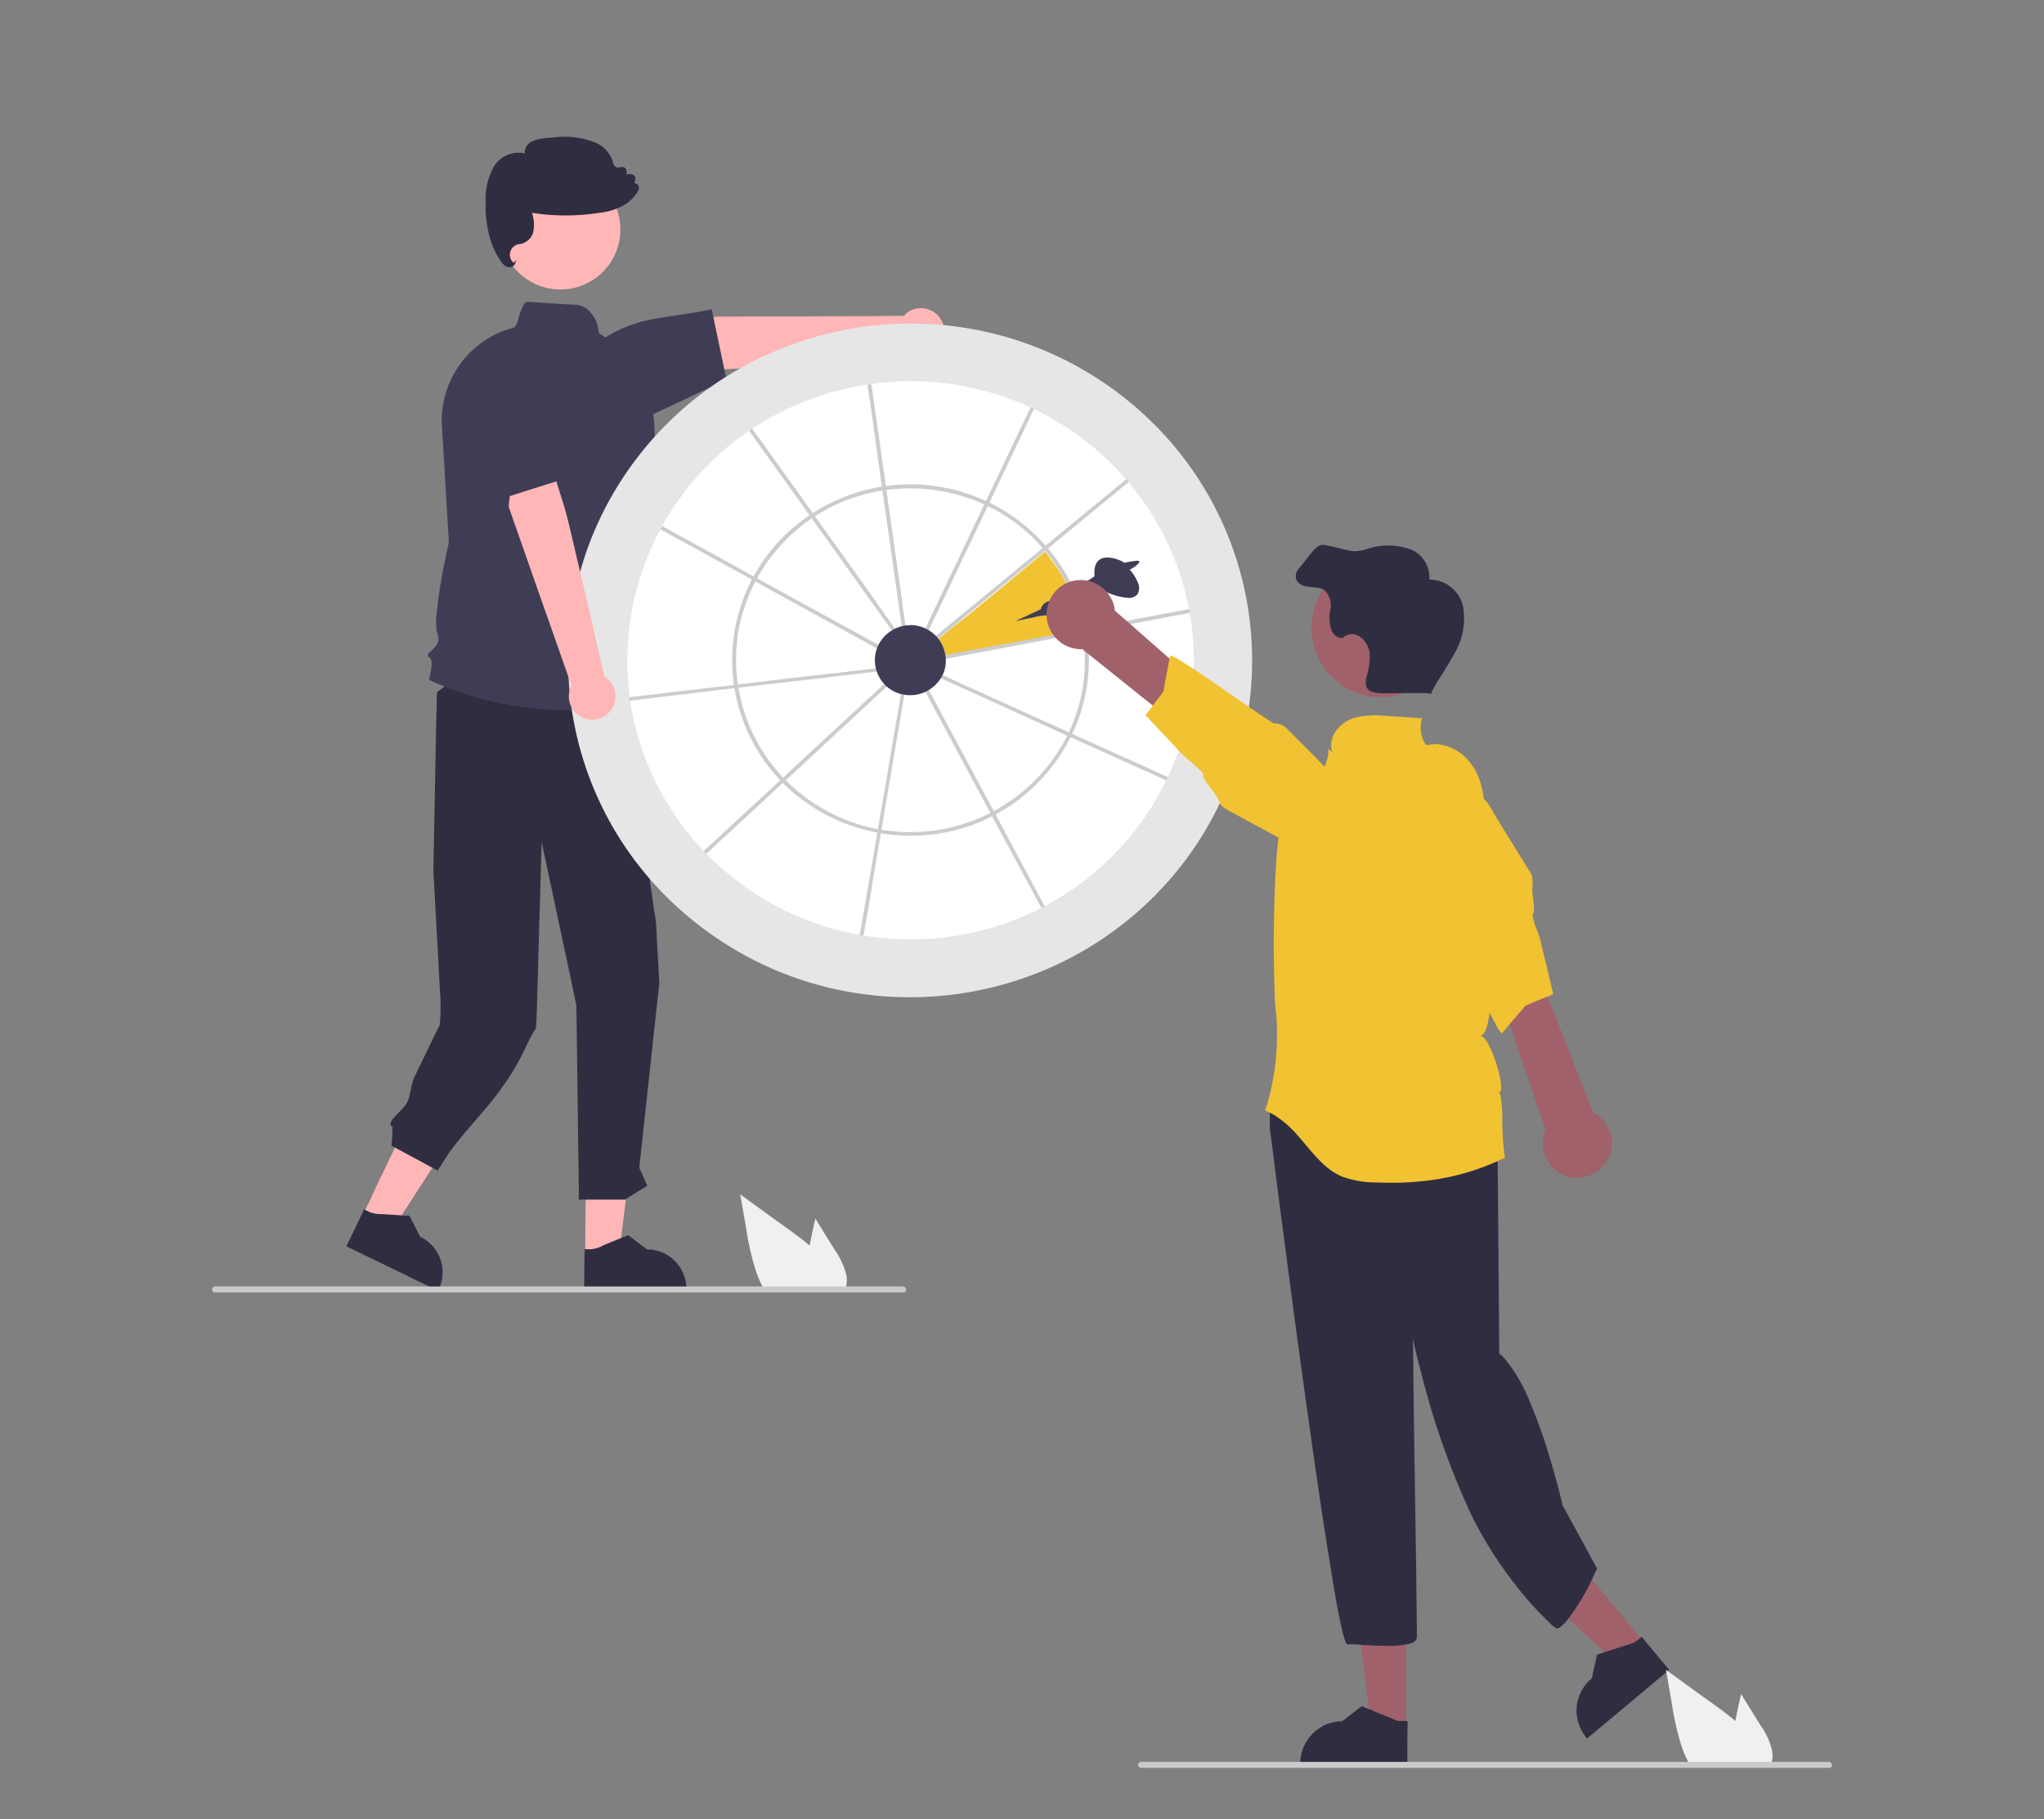 <svg xmlns="http://www.w3.org/2000/svg" xmlns:xlink="http://www.w3.org/1999/xlink" width="200" height="178" viewBox="0 0 200 178"><rect x="0" y="0" width="200" height="178" fill="#808080" stroke="none"/><defs><clipPath id="a"><rect width="158.5" height="159.598" fill="none"/></clipPath></defs><g transform="translate(-620 -8680)"><rect width="200" height="178" transform="translate(620 8680)" fill="none"/><g transform="translate(640.75 8693.401)"><g clip-path="url(#a)"><path d="M60.3,397.21c.488.244.977.464,1.465.708.342.171.659.317,1,.488.073.024.366.244.464.22.024,0,.073-.1.073-.122l.22-.366c.269-.415.537-.83.806-1.27,1.612-2.491,3.2-4.982,4.811-7.473.293-.464.611-.952.9-1.416-1.075-.513-2.174-1.05-3.248-1.563-.049-.024-1.075-.513-1.075-.513-.1.2-.171.366-.269.562-1.221,2.54-2.442,5.055-3.663,7.6-.488,1.075-.977,2.1-1.49,3.15" transform="translate(-45.574 -291.658)" fill="#ffb6b6"/><path d="M53.8,433.317c2.149,1.05,4.3,2.076,6.447,3.126.83.415,1.685.806,2.515,1.221.073.049.342-.83.366-.928a3.982,3.982,0,0,0,.024-1.612,3.916,3.916,0,0,0-1.832-2.589c-.1-.049-.269-.1-.317-.2a2.02,2.02,0,0,0-.171-.318L60.321,431c-.122-.22-.22-.44-.342-.659-.024-.049-.342-.024-.391-.024l-2.222-.147a3.272,3.272,0,0,1-1.294-.2c-.171-.1-.366-.171-.537-.269-.562,1.2-1.148,2.418-1.734,3.614" transform="translate(-40.661 -324.761)" fill="#2f2e41"/><path d="M149.5,409.631h2.76a1.8,1.8,0,0,0,.513,0c.024-.024.024-.122.024-.147.024-.147.024-.269.049-.415.073-.488.122-1,.2-1.49.366-2.931.733-5.886,1.1-8.816.073-.562.147-1.123.2-1.661h-4.787v6.618c-.049,1.954-.049,3.932-.049,5.91" transform="translate(-112.989 -300.122)" fill="#ffb6b6"/><path d="M149.1,445.516h9.989c.1,0-.049-.879-.073-1a4.172,4.172,0,0,0-.659-1.465,3.892,3.892,0,0,0-2.711-1.563c-.122,0-.342.024-.44-.049a1.865,1.865,0,0,0-.269-.2c-.293-.22-.611-.464-.9-.684-.2-.147-.415-.318-.611-.464-.049-.024-.293.122-.342.122-.684.269-1.368.562-2.051.83a3.268,3.268,0,0,1-1.246.415h-.635c-.049,1.368-.049,2.711-.049,4.054" transform="translate(-112.687 -332.613)" fill="#2f2e41"/><path d="M93.756,205.542l.586,4.03c.44,2.955.855,5.91,1.294,8.865.415,2.955.855,5.886,1.27,8.841.147.952.269,1.929.415,2.882a7.593,7.593,0,0,1,.147,1.075c.073,1.172.122,2.345.2,3.517.024.635.073,1.294.1,1.929a2.641,2.641,0,0,1,0,.44c-.22,2.1-.464,4.2-.684,6.3-.317,3-.659,6.008-.977,9.036-.1.806-.171,1.612-.269,2.418a.9.9,0,0,0,.147.537c.147.342.317.684.464,1.05.049.122.22.317.1.391-.586.366-1.172.708-1.734,1.075-.1.049-.317.244-.415.244h-4.42c-.147,0-.073-.122-.073-.244v-.952c-.024-1.172-.024-2.32-.049-3.492-.049-3.126-.073-6.252-.122-9.378-.024-1.2-.024-2.418-.049-3.614,0-.342,0-.684-.024-1.026a1.6,1.6,0,0,0,0-.342c-.415-1.929-.806-3.859-1.221-5.764-.611-2.857-1.221-5.739-1.832-8.6-.122-.513-.22-1.05-.342-1.563-.049,1.783-.1,3.566-.147,5.324-.1,3.1-.171,6.179-.269,9.28-.024.977-.049,1.978-.1,2.955a3.608,3.608,0,0,1-.024.513,1.063,1.063,0,0,1-.244.464c-.147.293-.317.586-.464.879-.269.537-.513,1.1-.782,1.612-.317.586-.635,1.172-1,1.734a29.912,29.912,0,0,1-2.1,2.882c-1.392,1.685-2.906,3.273-4.152,5.08-.073.122-.9,1.416-.879,1.416-.1-.049-.22-.122-.317-.171-.611-.317-1.2-.659-1.807-.977l-1.9-1.026c-.147-.073-.293-.171-.464-.244-.073-.049,0-.366,0-.44.024-.366.049-.733.049-1.123a1,1,0,0,1,.024-.269c0-.024-.2-.171-.2-.244-.049-.293.244-.611.415-.782.293-.342.611-.635.9-.977a2.146,2.146,0,0,0,.464-.83l.22-.952a5.151,5.151,0,0,1,.293-1.05c.611-1.27,1.221-2.515,1.832-3.785.22-.44.44-.9.659-1.343a.62.62,0,0,0,.049-.293c.024-.366.049-.733.049-1.1a15.566,15.566,0,0,0-.049-1.856c-.073-1.368-.147-2.76-.22-4.127-.147-2.491-.269-5.007-.415-7.5-.024-.366,0-.733,0-1.075l.073-3.443c.049-3.1.122-6.2.171-9.3.024-1.075.049-2.125.073-3.2a5.953,5.953,0,0,1,.024-.659c0-.122.317-.269.391-.342,1.123-.855,2.247-1.734,3.395-2.589.537-.415,1.05-.806,1.587-1.221.147-.122.293-.22.44-.342A.208.208,0,0,1,81.96,204c2.345.317,4.689.611,7.034.928,1.612.171,3.2.391,4.762.611" transform="translate(-54.022 -154.181)" fill="#2f2e41"/><path d="M121.435,13.1a5.865,5.865,0,1,1-4.616,2.271,5.93,5.93,0,0,1,4.616-2.271" transform="translate(-87.366 -9.903)" fill="#ffb6b6"/><path d="M100.254,106.054a32.92,32.92,0,0,1-12.8-2.589,7.65,7.65,0,0,1-.782-.366c-.122-.049-.049-.122-.024-.22.073-.269.122-.562.171-.855.049-.391.147-.928-.22-1.172-.269-.2.1-.488.22-.611a2.808,2.808,0,0,0,.513-.562,1.082,1.082,0,0,0,.2-.708,3.452,3.452,0,0,0-.147-.537,5.906,5.906,0,0,1-.024-1.856,44.824,44.824,0,0,1,.806-5.129c.1-.537.22-1.075.342-1.636a1.643,1.643,0,0,0,.024-.488c-.171-2.711-.317-5.422-.488-8.133-.049-.952-.122-1.9-.171-2.857a9.416,9.416,0,0,1,6.5-9.573,2.322,2.322,0,0,0,.586-.171,1.429,1.429,0,0,0,.342-.659,6.493,6.493,0,0,1,.635-1.661c.122-.2.269-.171.464-.171l1.148.073c.611.049,1.221.073,1.832.122l1.368.073a2.251,2.251,0,0,1,1.246.366,3.108,3.108,0,0,1,1.148,1.9l.073.366c.024.171.049.2.22.293a8.987,8.987,0,0,1,1.441,1.1,11.586,11.586,0,0,1,2.247,2.735,11.423,11.423,0,0,1,1.514,6.789,36.053,36.053,0,0,1-.879,4.225l-.22.952a1.607,1.607,0,0,1-.1.366l-.733,1.685c-.049.122-.122.22-.1.342.024.244.024.488.049.733.049.757.1,1.514.171,2.271.024.244.024.464.049.708,0,.1.073.122.147.2a2.815,2.815,0,0,1,.464.635,4.385,4.385,0,0,1,.293,2.564c-.024.1-.024.2-.049.293,0,.049.22.269.269.342a1.689,1.689,0,0,1,.244.464,2.47,2.47,0,0,1,.1,1.514,4.208,4.208,0,0,1-.171.513.394.394,0,0,1-.1.171c-.049.122-.049.122.049.22a3.036,3.036,0,0,1,.586,1.832,2.992,2.992,0,0,1-.049.464,1.149,1.149,0,0,0-.1.391c.024.049.024.1.049.147.073.269.171.513.244.782.22.733.44,1.441.659,2.174.049.2.122.366.171.562a8.675,8.675,0,0,1-1.587.513,29.016,29.016,0,0,1-4.518.9,29.95,29.95,0,0,1-3.321.171h0" transform="translate(-65.379 -49.956)" fill="#3f3d56"/><path d="M204.939,69.48a2.308,2.308,0,0,0-2.979-.562,1.844,1.844,0,0,0-.342.269c-.024.024-.147.171-.171.171h-.269c-.855,0-1.71,0-2.564.024-3.053,0-6.105.024-9.134.024-2.125,0-4.274.024-6.4.024a.8.8,0,0,0-.342.1c-.537.269-1.1.537-1.636.782-1.123.537-2.247,1.1-3.37,1.636-.073.024-.073.2-.1.269-.073.342-.147.659-.244,1-.122.537-.269,1.1-.391,1.636l7.3-.293c1.416-.049,2.809-.244,4.2-.391,3.053-.342,6.105-.708,9.158-1.05,1.123-.122,2.222-.244,3.346-.391l.684-.073h.024c.049,0,.2.147.22.171a3.179,3.179,0,0,0,.415.2A2.29,2.29,0,0,0,203.962,73a2.263,2.263,0,0,0,.977-3.517" transform="translate(-133.773 -51.846)" fill="#ffb6b6"/><path d="M163.031,75.89c-2.2,1.026-4.372,2.076-6.57,3.1-.171.073-.342.171-.513.244-.024.024-.122.073-.147.049-.342-.147-.684-.293-1-.415l-4.176-1.758c-.464-.2-.9-.391-1.368-.562-.2-.1-.147-.244-.171-.464a5.353,5.353,0,0,1,.22-1.758,4.9,4.9,0,0,1,2.149-2.735,13.1,13.1,0,0,1,4.005-1.539c1.636-.342,3.3-.513,4.933-.806.391-.073.782-.147,1.172-.244.464,2.271.952,4.518,1.416,6.789.024,0,.049.049.049.1" transform="translate(-112.673 -52.151)" fill="#3f3d56"/><path d="M111.936,12.749c-.562,0-.9-.635-1.148-1.05a7.6,7.6,0,0,1-.684-1.514,11.569,11.569,0,0,1-.513-3.761,6.55,6.55,0,0,1,.806-3.517,2.821,2.821,0,0,1,3.028-1.294c-.073-1.465,1.856-1.49,2.857-1.563a8.084,8.084,0,0,1,3.883.44A2.986,2.986,0,0,1,122,2.3c.073.366.22.782.684.684.244-.049.464-.1.635.147a.743.743,0,0,1,.049.562.832.832,0,0,1,.684.024c.293.22.2.537.073.806a.482.482,0,0,1,.44.293.626.626,0,0,1-.147.611,4.2,4.2,0,0,1-.879.977A5.854,5.854,0,0,1,120.7,7.425a21.166,21.166,0,0,1-6.57,0,3.642,3.642,0,0,1,.1,1.978,1.634,1.634,0,0,1-1.27,1.075,1.07,1.07,0,0,0-1,1.075,1.026,1.026,0,0,0,.366.757c.049,0,.22-.22.269-.269-.1.342-.2.708-.659.708h0" transform="translate(-82.825 0)" fill="#2f2e41"/><path d="M176.168,74.8a33.612,33.612,0,0,1,23.714,9.72,32.613,32.613,0,0,1,9.72,23.445,32.35,32.35,0,0,1-2.735,12.846,33.029,33.029,0,0,1-7.278,10.453,33.566,33.566,0,0,1-10.746,6.985,34,34,0,0,1-13.115,2.467,33.634,33.634,0,0,1-13.017-2.76,34.09,34.09,0,0,1-10.575-7.229,32.591,32.591,0,0,1-9.451-23.567,32.274,32.274,0,0,1,2.882-12.8,33.309,33.309,0,0,1,18.243-17.218A33.649,33.649,0,0,1,176.168,74.8" transform="translate(-107.836 -56.535)" fill="#e6e6e6"/><path d="M221.814,125.209a27.221,27.221,0,0,1-5.226,15.972,27.742,27.742,0,0,1-12.333,9.451,28.346,28.346,0,0,1-17.364.952,27.974,27.974,0,0,1-13.432-8.157,27.189,27.189,0,0,1-6.789-14.287,27.909,27.909,0,0,1,.147-8.67,27.283,27.283,0,0,1,14.385-19.44,28.226,28.226,0,0,1,17.291-2.784,27.753,27.753,0,0,1,15.117,7.571,27.341,27.341,0,0,1,7.742,14.336,26.854,26.854,0,0,1,.464,5.055c.024,3.932,0-1.563,0,0" transform="translate(-125.762 -73.995)" fill="#fff"/><path d="M291,174.75a3.182,3.182,0,0,1,.708,1.636c2.076-.391,4.176-.782,6.252-1.172l7.034-1.319h.073c.024,0-.1-.513-.1-.562a20.018,20.018,0,0,0-.562-1.978,16.4,16.4,0,0,0-1.832-3.639c-.1-.122-1.1-1.539-1.148-1.514s-.073.073-.122.1c-.269.22-.537.44-.806.684-2.271,1.856-4.518,3.737-6.789,5.593-.9.684-1.807,1.416-2.711,2.174" transform="translate(-219.932 -125.612)" fill="#f1c232"/><path d="M243.069,153.754a16.365,16.365,0,0,0-3.175-7.449,17.585,17.585,0,0,0-23.054-4.567,17.054,17.054,0,0,0-2,28.085,17.784,17.784,0,0,0,15.654,3.224,17.546,17.546,0,0,0,11.527-10.16,16.927,16.927,0,0,0,1.05-9.134m-1.734,9.769a17.188,17.188,0,0,1-27.475,4.933,16.805,16.805,0,0,1-4.811-15.117,16.994,16.994,0,0,1,10.233-12.406,17.421,17.421,0,0,1,16.583,1.929,16.87,16.87,0,0,1,7.009,14.458,16.014,16.014,0,0,1-1.539,6.2" transform="translate(-157.495 -105.275)" fill="#ccc"/><path d="M229.707,136.893c-.073.049-.269.269-.317.171l-.147-.22c-.244-.317-.464-.659-.708-.977-.806-1.123-1.612-2.271-2.418-3.395-1.539-2.149-3.053-4.274-4.591-6.423-1.05-1.465-2.076-2.931-3.126-4.372-1.075-1.49-2.125-2.979-3.2-4.469.2-.147.244-.293.391-.1.1.122.171.244.269.366.317.464.659.928.977,1.368.9,1.27,1.807,2.54,2.735,3.81.879,1.246,1.783,2.491,2.662,3.737,1.685,2.345,3.346,4.689,5.031,7.034.806,1.172,1.612,2.32,2.442,3.468" transform="translate(-162.644 -88.439)" fill="#ccc"/><path d="M201.4,167.748c-.049.073-.122.342-.22.317a.764.764,0,0,0-.244-.122c-.342-.2-.708-.391-1.05-.586-1.221-.659-2.418-1.343-3.639-2-2.32-1.27-4.64-2.54-6.96-3.834-1.539-.855-3.077-1.685-4.616-2.54l-3.883-2.125c-.342-.2-.684-.366-1.026-.562-.024-.024-.049-.024-.1-.049-.073-.049.2-.317.171-.342.049.024.122.073.171.1,2.345,1.294,4.713,2.589,7.058,3.883,1.246.684,2.467,1.368,3.712,2.051,2.638,1.441,5.251,2.882,7.888,4.323.9.488,1.807,1,2.735,1.49" transform="translate(-135.774 -117.828)" fill="#ccc"/><path d="M191.742,213.02l-6.2.733c-2.515.293-5.031.586-7.571.879-1.856.22-3.712.44-5.544.659l-3.663.44c-.391.049-.782.1-1.2.147-.1.024-.22.024-.317.049-.171.024-.122-.2-.147-.342,2.369-.269,4.713-.562,7.082-.83,1.514-.171,3-.342,4.518-.537,2.857-.342,5.739-.684,8.6-1l4.372-.513a.611.611,0,0,1,.073.317" transform="translate(-126.291 -160.757)" fill="#ccc"/><path d="M215.243,218.172c-1.539,1.416-3.053,2.833-4.591,4.249-1.832,1.71-3.663,3.395-5.495,5.1-1.416,1.294-2.809,2.613-4.225,3.908-.855.781-1.71,1.587-2.564,2.369-.269.269-.562.513-.83.782-.073.073-.147.122-.22.2-.122.122-.22-.1-.317-.22,1.758-1.612,3.492-3.248,5.251-4.86,1.1-1.026,2.222-2.051,3.321-3.077,2.125-1.978,4.249-3.932,6.374-5.91,1.026-.928,2.027-1.88,3.053-2.809a2.675,2.675,0,0,0,.244.269" transform="translate(-148.889 -164.687)" fill="#ccc"/><path d="M295.878,108.549c-1.026,2.149-2.051,4.323-3.077,6.472-.635,1.343-1.294,2.711-1.929,4.054-1.246,2.613-2.491,5.251-3.737,7.864-.586,1.221-1.148,2.418-1.734,3.639-.073-.024-.366-.1-.317-.2.049-.073.073-.171.122-.244l.513-1.1c.586-1.246,1.2-2.515,1.783-3.761,1.123-2.369,2.247-4.713,3.37-7.082l2.345-4.909c.537-1.123,1.075-2.271,1.612-3.395.171-.366.366-.757.537-1.123l.147-.293c.073-.171.22,0,.366.073" transform="translate(-215.456 -81.928)" fill="#ccc"/><path d="M307.871,137.512c-1.832,1.514-3.688,3.028-5.519,4.542-1.172.952-2.345,1.929-3.492,2.882-2.247,1.832-4.494,3.688-6.716,5.519-.806.659-1.587,1.319-2.393,1.978-.22.171-.44.366-.659.537-.049.049-.1.073-.147.122-.024.024-.22-.22-.244-.269,1.612-1.319,3.224-2.662,4.836-3.981l5.788-4.762c1.49-1.221,2.955-2.442,4.445-3.663.9-.733,1.807-1.49,2.711-2.222.293-.244.586-.488.879-.708.073-.073.147-.122.22-.2.122-.122.2.1.293.22" transform="translate(-218.194 -103.736)" fill="#ccc"/><path d="M316.424,189.639c-2.345.44-4.665.879-7.009,1.319-1.49.269-2.979.562-4.469.83l-8.5,1.612c-1.075.2-2.125.391-3.2.611-.293.049-.586.1-.879.171-.049,0-.122.024-.171.024s-.073-.293-.1-.366c2.051-.391,4.1-.782,6.154-1.148,2.491-.464,4.982-.928,7.449-1.416,1.832-.342,3.663-.684,5.471-1.026,1.2-.22,2.418-.464,3.614-.684l1.172-.22a1.429,1.429,0,0,1,.317-.049c.2-.024.122.2.147.342" transform="translate(-220.763 -143.066)" fill="#ccc"/><path d="M313.519,225.272c-.1.22-.073.366-.269.269-.147-.073-.269-.122-.415-.2-.513-.22-1.026-.464-1.539-.684-1.416-.635-2.857-1.294-4.274-1.929-1.392-.635-2.809-1.27-4.2-1.9-2.613-1.2-5.226-2.369-7.839-3.566L291.1,215.5c.024-.073.1-.366.2-.318.073.049.171.073.244.122l1.1.513c1.27.586,2.54,1.148,3.81,1.734,2.369,1.075,4.762,2.149,7.131,3.224,1.661.757,3.3,1.49,4.958,2.247,1.661.733,3.321,1.49,4.982,2.247" transform="translate(-220.008 -162.629)" fill="#ccc"/><path d="M296.869,241.644c-.22.122-.269.244-.391.049-.073-.147-.147-.269-.22-.415-.269-.488-.537-1-.806-1.49-.733-1.368-1.49-2.76-2.222-4.127-.733-1.343-1.441-2.686-2.174-4.054-1.368-2.54-2.735-5.1-4.1-7.644-.659-1.221-1.319-2.442-1.954-3.663.073-.024.293-.22.342-.147a1.141,1.141,0,0,1,.122.244c.2.366.391.708.586,1.075.659,1.221,1.319,2.442,1.978,3.688,1.246,2.3,2.467,4.616,3.712,6.911.855,1.587,1.685,3.15,2.54,4.738.855,1.612,1.71,3.224,2.589,4.836" transform="translate(-215.397 -166.374)" fill="#ccc"/><path d="M263.9,221.852c-.342,2.076-.708,4.152-1.05,6.228-.415,2.418-.83,4.811-1.221,7.229-.342,1.978-.684,3.956-1,5.935-.22,1.319-.44,2.638-.684,3.932-.024.147-.049.318-.073.464-.049.22-.147.122-.391.073-.024-.024.024-.147.024-.171a3.788,3.788,0,0,1,.1-.513c.464-2.76.952-5.519,1.416-8.279.244-1.441.488-2.857.733-4.3.513-2.955,1-5.91,1.514-8.865.1-.586.2-1.2.293-1.783.122.024.22.024.342.049" transform="translate(-196.104 -167.634)" fill="#ccc"/><path d="M266.385,123.137c-.073,0-.366.122-.366.024-.024-.1-.024-.171-.049-.269-.049-.391-.122-.806-.171-1.2-.2-1.368-.391-2.76-.586-4.127-.366-2.589-.733-5.153-1.1-7.742-.269-1.807-.513-3.614-.757-5.422-.244-1.758-.488-3.517-.757-5.275.244-.024.342-.147.391.073.024.147.049.317.073.464.073.562.171,1.123.244,1.685.22,1.539.44,3.1.659,4.64.22,1.514.44,3.028.635,4.518.415,2.857.806,5.739,1.221,8.6.171,1.343.366,2.686.562,4.03" transform="translate(-198.468 -74.878)" fill="#ccc"/><path d="M269.021,195.6a3.475,3.475,0,0,1,3.321,4.469,3.541,3.541,0,0,1-5.3,1.807A3.453,3.453,0,0,1,265.7,198a3.522,3.522,0,0,1,3.321-2.393" transform="translate(-200.688 -147.833)" fill="#3f3d56"/><path d="M535.984,572.189c-.855.733-1.734,1.441-2.589,2.174a10.407,10.407,0,0,1-1.343-1.245l-6.545-6.106c-.611-.562-1.2-1.123-1.807-1.685,1.294-1.075,2.564-2.149,3.859-3.224,1.392,1.661,2.784,3.321,4.152,4.958,1.416,1.71,2.857,3.419,4.274,5.129" transform="translate(-395.802 -424.826)" fill="#a0616a"/><path d="M555.755,604.151l-5.422,4.542c-.83.684-1.661,1.392-2.491,2.076-.049.049-.1.122-.147.073a4.238,4.238,0,0,1-.782-1.368,4.066,4.066,0,0,1,.659-3.859,3.094,3.094,0,0,1,.269-.318c.073-.1.244-.171.317-.293a2.773,2.773,0,0,0,.147-.611c.1-.391.171-.757.269-1.148a4.139,4.139,0,0,1,.122-.586l3.443-1.1a3.069,3.069,0,0,0,.928-.659c.879,1.1,1.783,2.174,2.686,3.248" transform="translate(-413.179 -454.15)" fill="#2f2e41"/><path d="M462.831,596.942h-3.395a17.1,17.1,0,0,1-.244-1.807c-.366-2.955-.733-5.935-1.1-8.89-.1-.806-.2-1.636-.293-2.442h5.031v13.139Z" transform="translate(-345.996 -441.227)" fill="#a0616a"/><path d="M446.477,634.486H436.147c-.073,0-.147.024-.147-.049a4.046,4.046,0,0,1,.269-1.514,4.3,4.3,0,0,1,2.149-2.3,4.561,4.561,0,0,1,1.612-.366c.171,0,.366-.244.513-.342.488-.366.977-.757,1.465-1.123.024-.024.342.147.366.147.317.122.635.244.952.391l1.978.806a.8.8,0,0,0,.317.1h.879c-.024,1.441-.024,2.857-.024,4.249" transform="translate(-329.52 -475.229)" fill="#2f2e41"/><path d="M445.658,378.137a4.1,4.1,0,0,1,.513,2.345,14.776,14.776,0,0,1-.1,2.076,9,9,0,0,0,0,1.148l.073,7.62c.024,3.077.049,6.154.073,9.207,0,1,.024,2.027.024,3.028v.855c0,.024.147.122.171.147a4.514,4.514,0,0,1,.342.342,15.454,15.454,0,0,1,2.467,4.2,51.355,51.355,0,0,1,1.88,5.226c.415,1.343.782,2.686,1.123,4.03.073.293.147.562.2.855a2.59,2.59,0,0,0,.269.513c.684,1.27,1.392,2.54,2.076,3.81.293.537.562,1.05.855,1.587a1.822,1.822,0,0,0,.171.293c.049.1-.2.513-.244.611a20.993,20.993,0,0,1-2.589,4.4,4.218,4.218,0,0,1-.635.684c-.122.1-.293.244-.464.2a2.1,2.1,0,0,1-.733-.586,30.78,30.78,0,0,1-3.468-3.883,38.417,38.417,0,0,1-4.2-6.74,77.6,77.6,0,0,1-4.836-13.725c-.293-1.123-.586-2.247-.83-3.37.024,1.294.049,2.564.049,3.859.049,2.931.073,5.861.122,8.792.049,3.2.1,6.423.147,9.622.024,2.1.049,4.225.073,6.325v.586c0,.391-.391.537-.708.635a9.03,9.03,0,0,1-2.3.2c-.855,0-1.71-.049-2.564-.1-.317-.024-.635-.049-.952-.049-.073,0-.244.024-.317-.024a.415.415,0,0,1-.147-.244,8.568,8.568,0,0,1-.366-1.294c-.415-1.783-.708-3.59-1-5.4-.44-2.686-.855-5.348-1.246-8.035-.464-3.126-.9-6.276-1.343-9.427-.44-3.175-.879-6.35-1.294-9.525-.366-2.784-.733-5.568-1.1-8.377-.269-1.978-.513-3.956-.757-5.935-.073-.562-.147-1.1-.22-1.661a4.805,4.805,0,0,1-.073-.586v-2.735c0-.171.049-.2.147-.342.22-.293.44-.611.659-.9.024-.049.171-.317.244-.317.171,0,.317-.024.488-.024,2.393-.122,4.787-.22,7.156-.293,3.126-.1,6.276-.2,9.427-.122.855.024,1.685.049,2.54.147a7.48,7.48,0,0,1,.782.122c.171.122.342.147.415.244.83,1.05-.83-1.026,0,0" transform="translate(-320.3 -285.381)" fill="#2f2e41"/><path d="M324.391,173.584l-2.491,1.172c.562-.122,1.123-.244,1.685-.342a5.77,5.77,0,0,1,1.27-.22c.513,0,1.563,0,1.832-.562.024-.073.024-.171.073-.22.073-.049.147-.073.22-.122.269-.147.537-.293.83-.464.635-.366,1.294-.708,1.929-1.075.049-.024.293-.2.342-.171a3.6,3.6,0,0,0,.537.244,6.143,6.143,0,0,0,2.32.659,1.058,1.058,0,0,0,.9-.366,1.2,1.2,0,0,0,.024-1.148,4.127,4.127,0,0,0-.782-1.246,3.182,3.182,0,0,0,.757-.513c.049-.049.22-.2.171-.293-.073-.1-.293-.073-.391-.049a7.151,7.151,0,0,0-1,.171c-.073.024-.171-.073-.22-.1-.9-.44-2.369-.806-2.711.488a2.663,2.663,0,0,0-.073.635c0,.1.049.293-.024.342-.2.122-.366.244-.562.366-.635.415-1.27.855-1.9,1.27-.22.147-.464.317-.684.464a.334.334,0,0,1-.269.1c-.708.049-1.661.244-1.783.977" transform="translate(-243.286 -127.377)" fill="#3f3d56"/><path d="M445.346,275.039a23.684,23.684,0,0,1-8.133,2.3,27.777,27.777,0,0,1-4.274.122,9.764,9.764,0,0,1-3.566-.586c-1.807-.781-2.931-2.467-4.2-3.883a10.433,10.433,0,0,0-2.247-2.027,4.448,4.448,0,0,0-.659-.366c-.122-.049-.244-.122-.342-.171s-.049-.073,0-.171c.024-.1.073-.2.1-.293.2-.611.342-1.246.488-1.88a25.178,25.178,0,0,0,.488-6.643c-.024-.415-.1-.83-.122-1.246q-.073-.769-.073-1.539c-.122-3.321-.1-6.667.024-9.989.073-1.587.147-3.2.342-4.787.073-.562.147-1.148.269-1.71a3.9,3.9,0,0,1,.342-1.026,7.528,7.528,0,0,1,1.2-1.294c.488-.488,1.026-.928,1.514-1.416a4.664,4.664,0,0,0,1.587-3.419l.366.366a2.348,2.348,0,0,1,.391-2.149,3.512,3.512,0,0,1,2.1-1.319,9.651,9.651,0,0,1,2.906-.1c1.123.073,2.247.147,3.395.22a2.992,2.992,0,0,0,.024,1.9c.049.171.293.782.488.733a3.662,3.662,0,0,1,.9-.1,4.55,4.55,0,0,1,3.077,1.563c1.807,2,1.636,4.836,1.661,7.351,0,1,.1,2,.171,3,.1,1.612.22,3.2.293,4.811.1,1.758.171,3.517.171,5.275a33.1,33.1,0,0,1-.2,4.4,7.228,7.228,0,0,1-.317,1.441,1.309,1.309,0,0,1-.513.733c.415.1.684.708.855,1.05a11.645,11.645,0,0,1,.757,2,9.018,9.018,0,0,1,.366,1.832c0,.147.049.757-.269.537.171.122.2.464.244.659.073.464.1.952.147,1.417a26.251,26.251,0,0,0,.244,4.4c-4.372,2.174-.44-3.346,0,0" transform="translate(-318.84 -175.152)" fill="#f1c232"/><path d="M336.62,177.679a3.382,3.382,0,0,1,3.1.635,3.518,3.518,0,0,1,.977,1.319,2.882,2.882,0,0,1,.22.9l.024.024,1.1.952c1.9,1.685,3.834,3.37,5.739,5.055,2.369,2.076,4.738,4.152,7.107,6.252,1.465,1.294,2.931,2.564,4.4,3.859.073.049.122.122.2.171-1,.659-2,1.343-3.028,2-.122.1-.269.269-.391.171-.171-.122-.342-.269-.488-.391-1.807-1.441-3.614-2.882-5.4-4.347l-7.4-5.935c-1.587-1.27-3.2-2.564-4.787-3.834-.073-.049-.171-.171-.244-.2a3.4,3.4,0,0,1-1.123-6.643" transform="translate(-252.584 -134.183)" fill="#a0616a"/><path d="M386.691,214.426c-.2,0-.488-.269-.635-.342-.464-.293-.928-.611-1.392-.928-1.294-.879-2.589-1.783-3.859-2.662-1.123-.782-2.271-1.563-3.444-2.271a3.375,3.375,0,0,0-.83-.44c-.073-.024-.073.024-.1.073-.049.244-.1.513-.147.757-.147.733-.269,1.465-.415,2.2a3.054,3.054,0,0,1-.073.464,4.954,4.954,0,0,1-.318.44c-.44.562-.855,1.148-1.294,1.71-.049.049-.171.147-.122.22.122.122.244.244.366.391.977,1.05,1.978,2.1,2.955,3.15a5.781,5.781,0,0,0,.684.659,15.065,15.065,0,0,1,1.319,1.172,2.93,2.93,0,0,1,.269.293v.244a3.851,3.851,0,0,0,.586.952c.244.342.488.659.733,1,.22.342.269.757.586,1.05a4.936,4.936,0,0,0,.977.586c.611.342,1.221.659,1.832,1l3.517,1.9c.1.049.2.122.318.2a3.9,3.9,0,0,0,4.616-.122,3.943,3.943,0,0,0,.391-5.861c-.244-.244-.513-.464-.757-.708l-.586-.586c-.44-.44-.855-.879-1.294-1.319-.513-.513-1-1.026-1.514-1.514-.342-.342-.684-.708-1.05-1.05a1.666,1.666,0,0,0-1.319-.659c-.391.024.415-.024,0,0" transform="translate(-282.702 -157.033)" fill="#f1c232"/><path d="M447.291,169.2a6.758,6.758,0,0,1,6.325,9.158,6.75,6.75,0,0,1-10.746,2.686,6.773,6.773,0,0,1,1.148-11.039,7.127,7.127,0,0,1,3.273-.806" transform="translate(-332.948 -127.88)" fill="#a0616a"/><path d="M450.559,169.5a3.338,3.338,0,0,0-3.3-2.638,2.931,2.931,0,0,0-1.758-2.931,6.437,6.437,0,0,0-4.176-.122,4.213,4.213,0,0,1-1.465.269,10.8,10.8,0,0,1-1.221-.244c-.44-.1-.879-.22-1.319-.293a1.383,1.383,0,0,0-.83-.024,3.257,3.257,0,0,0-.83.806c-.293.342-.562.708-.83,1.05-.293.366-.659.659-.635,1.2.024.635.635.9,1.172.977.611.1,1.343,0,1.807.513a2.158,2.158,0,0,1,.415,1.685,3.916,3.916,0,0,0,.122,2.125,1.3,1.3,0,0,0,.562.586,1.08,1.08,0,0,0,.366.122c.171.024.244-.122.391-.2,1.172-.684,2.3.611,2.393,1.71a6.265,6.265,0,0,1-.293,2.222c-.147.611-.2,1.246.488,1.514a3.408,3.408,0,0,0,1.1.147c.464.024.928,0,1.368,0,.952,0,1.9-.049,2.833,0a2.608,2.608,0,0,1,.611.073c-.049-.1-.1-.122-.024-.22.1-.2.2-.366.293-.537.2-.366.415-.708.635-1.05.44-.708.879-1.392,1.27-2.125a6.7,6.7,0,0,0,.855-4.616c-.391-1.514.366,1.49,0,0" transform="translate(-328.156 -123.541)" fill="#2f2e41"/><path d="M511.957,329.312a3.353,3.353,0,0,1-2.369-2.125,3.426,3.426,0,0,1-.171-1.636,2.834,2.834,0,0,1,.1-.44c.024-.073.171-.342.146-.391V324.7c-.171-.464-.317-.928-.488-1.392-.83-2.418-1.661-4.836-2.467-7.278-1.026-2.979-2.027-5.959-3.053-8.938-.635-1.832-1.246-3.663-1.88-5.495-.024-.073-.049-.147-.073-.244,1.2-.073,2.418-.147,3.614-.244.147,0,.366-.1.415.049l.22.586c.855,2.149,1.685,4.3,2.54,6.447,1.148,2.955,2.32,5.886,3.468,8.841.757,1.9,1.49,3.81,2.247,5.715.049.1.073.2.122.293a1.155,1.155,0,0,0,.293.171,1.569,1.569,0,0,1,.318.244,3.869,3.869,0,0,1,.537.562,3.58,3.58,0,0,1,.635,1.465,3.423,3.423,0,0,1-4.152,3.834c-1.807-.415,1.514.391,0,0" transform="translate(-379.175 -227.544)" fill="#a0616a"/><path d="M485.285,273.877c.171.073.293.464.366.611.269.488.513.977.733,1.49.684,1.417,1.343,2.809,2.027,4.225.586,1.246,1.172,2.491,1.832,3.688a3.471,3.471,0,0,0,.513.806c.049.049.073.024.122-.024.171-.2.342-.391.488-.586l1.758-2.051c.513-.22,1.026-.44,1.563-.659.122-.049,1.172-.415,1.148-.537-.293-1.246-.586-2.491-.9-3.737-.122-.513-.244-1.05-.366-1.563a9.6,9.6,0,0,0-.488-1.319,6.986,6.986,0,0,1-.171-.684c-.024-.122-.073-.269-.1-.391,0,0,.1-.171.122-.22a4.119,4.119,0,0,0-.024-1.1c-.049-.415-.1-.806-.122-1.221a3.986,3.986,0,0,0-.024-1.319,2.019,2.019,0,0,0-.22-.391c-.293-.464-.562-.9-.855-1.368l-2.345-3.81c-.2-.318-.366-.611-.537-.928a4,4,0,0,0-2.467-1.978,3.941,3.941,0,0,0-4.86,3.175,4.124,4.124,0,0,0,.1,1.636c.1.342.22.659.317.977.147.513.269,1.026.415,1.539l.879,3.3c.122.44.22.855.342,1.294a1.4,1.4,0,0,0,.757,1.148h0" transform="translate(-364.616 -197.02)" fill="#f1c232"/><path d="M591.732,619.6c-.635-1-1.245-2.027-1.88-3.028-.2.879-.391,1.758-.562,2.638-1.05-.9-2.2-1.685-3.321-2.491-1.148-.83-2.32-1.685-3.468-2.516l.586,3.37a26.176,26.176,0,0,0,1.026,4.347,6.9,6.9,0,0,0,.415.977c.049.073.22.586.317.586h7.864c.1,0,.1-.024.122-.147a2.793,2.793,0,0,0,.049-1.27,7.121,7.121,0,0,0-1.148-2.467" transform="translate(-440.242 -464.202)" fill="#f0f0f0"/><path d="M438.625,651.689H371.293a.293.293,0,0,1,0-.586h67.283c.391,0,.44.586.049.586" transform="translate(-280.394 -492.091)" fill="#cacaca"/><path d="M220.832,429.1c-.635-1-1.246-2.027-1.88-3.028-.2.879-.391,1.758-.562,2.638-1.05-.9-2.2-1.685-3.321-2.491-1.148-.83-2.32-1.685-3.468-2.515l.586,3.37a26.176,26.176,0,0,0,1.026,4.347,6.9,6.9,0,0,0,.415.977c.049.073.22.586.317.586h7.864c.1,0,.1-.024.122-.147a2.794,2.794,0,0,0,.049-1.27,7.558,7.558,0,0,0-1.148-2.467" transform="translate(-159.923 -320.226)" fill="#f0f0f0"/><path d="M67.625,461.189H.293a.293.293,0,1,1,0-.586H67.576c.415,0,.464.586.049.586" transform="translate(0 -348.115)" fill="#cacaca"/><path d="M126.33,145.886a2.311,2.311,0,0,1-1.539-2.613,2.062,2.062,0,0,1,.122-.415c.024-.024.122-.2.1-.22,0-.024,0-.024-.024-.049l-.073-.22c-.293-.806-.562-1.612-.855-2.418-1-2.882-2.027-5.739-3.028-8.621-.708-2.027-1.416-4.03-2.125-6.057a.931.931,0,0,1-.024-.366c.073-.611.122-1.2.2-1.807.122-1.246.269-2.491.391-3.737,0-.073.171-.147.22-.171.293-.2.586-.366.879-.562.464-.317.952-.611,1.416-.928.733,2.32,1.441,4.64,2.174,6.985.415,1.343.733,2.711,1.05,4.1.708,3,1.416,5.983,2.1,8.987.244,1.1.513,2.174.757,3.273.049.22.1.44.147.684v.024c0,.024.2.122.22.147a4.059,4.059,0,0,1,.342.317,2.371,2.371,0,0,1,.537,1.49,2.282,2.282,0,0,1-2.979,2.174" transform="translate(-89.843 -88.958)" fill="#ffb6b6"/><path d="M105.2,92.45c1.954-.757,3.883-1.514,5.837-2.247.659,2.174,1.294,4.347,1.954,6.521l1.172,3.883c.073.269.171.562.244.83.024.073-.391.171-.464.2-2.418.757-4.836,1.539-7.253,2.3-.024,0-.049.024-.073.024-.269-2.271-.562-4.542-.83-6.814L105.2,92.45" transform="translate(-79.508 -68.174)" fill="#3f3d56"/></g></g></g></svg>